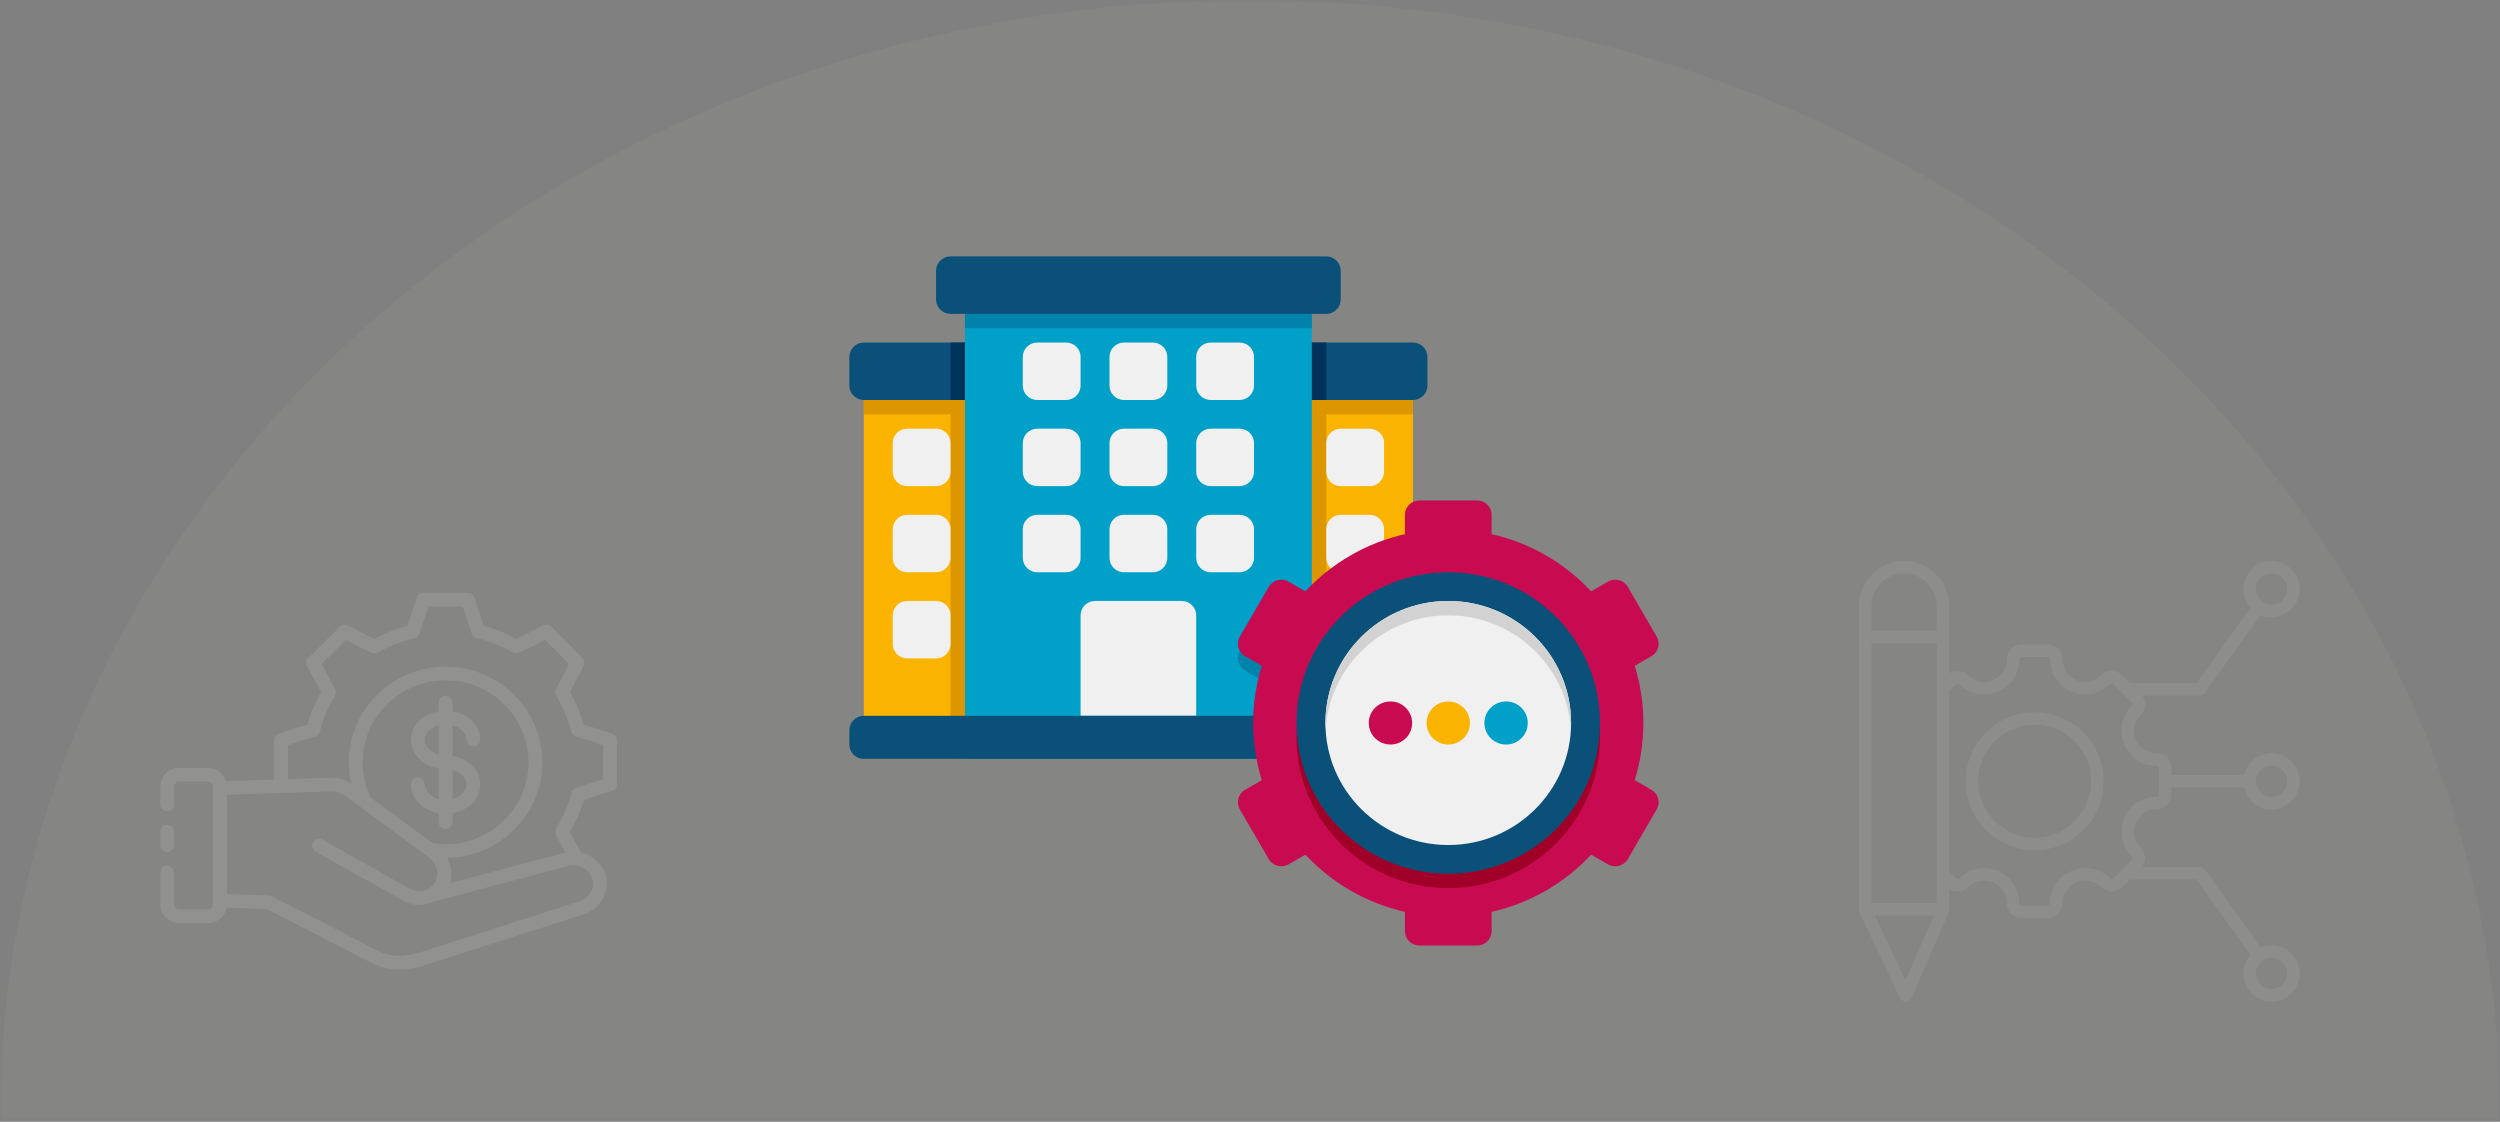 <svg width="312" height="140" viewBox="0 0 312 140" fill="none" xmlns="http://www.w3.org/2000/svg">
<rect x="0" y="0" width="312" height="140" fill="#808080" stroke="none"/>
<g clip-path="url(#clip0_4_36)">
<mask id="mask0_4_36" style="mask-type:alpha" maskUnits="userSpaceOnUse" x="0" y="0" width="312" height="140">
<rect opacity="0.1" width="312" height="140" fill="#FFF4E7"/>
</mask>
<g mask="url(#mask0_4_36)">
<path opacity="0.4" d="M312 139C312 215.768 242.156 278 156 278C69.844 278 0 215.768 0 139C0 62.232 69.844 0 156 0C242.156 0 312 62.232 312 139Z" fill="#FFF4E7"/>
</g>
<g opacity="0.1">
<path d="M54.742 102.589C54.742 103.06 55.128 103.442 55.605 103.442C56.083 103.442 56.469 103.06 56.469 102.589V101.487C58.445 101.147 59.937 99.663 59.937 97.888C59.937 96.112 58.47 94.675 56.469 94.351V90.529C57.48 90.79 58.21 91.488 58.21 92.314C58.21 92.785 58.596 93.167 59.074 93.167C59.551 93.167 59.937 92.785 59.937 92.314C59.937 90.538 58.47 89.102 56.469 88.777V87.68C56.469 87.208 56.083 86.827 55.605 86.827C55.128 86.827 54.742 87.208 54.742 87.68V88.778C52.742 89.102 51.276 90.539 51.276 92.314C51.276 94.089 52.767 95.573 54.742 95.914V99.732C53.742 99.455 53.002 98.727 53.002 97.889C53.002 97.417 52.616 97.036 52.139 97.036C51.662 97.036 51.276 97.417 51.276 97.889C51.276 99.663 52.767 101.148 54.742 101.489V102.589ZM56.469 96.103C57.48 96.364 58.21 97.061 58.21 97.888C58.21 98.726 57.469 99.455 56.469 99.731V96.103ZM53.002 92.314C53.002 91.488 53.732 90.791 54.742 90.529V94.157C53.742 93.88 53.002 93.151 53.002 92.314Z" fill="white"/>
<path d="M76.411 91.571L73.734 90.69L72.842 90.426C72.466 89.062 71.906 87.732 71.141 86.385L72.831 83.091C72.995 82.767 72.934 82.377 72.68 82.117L70.766 80.16L68.794 78.212C68.529 77.95 68.122 77.887 67.789 78.056L65.298 79.32L64.423 79.729C63.195 79.031 61.857 78.496 60.355 78.103L59.217 74.597C59.104 74.241 58.771 74 58.394 74H52.818C52.441 74 52.108 74.241 51.995 74.596L51.182 77.136L50.856 78.103C49.373 78.491 48.015 79.028 46.728 79.734L45.877 79.337L43.43 78.061C43.094 77.886 42.684 77.947 42.416 78.212L38.473 82.107C38.205 82.372 38.143 82.778 38.32 83.109L40.07 86.386C39.307 87.728 38.747 89.056 38.37 90.421L37.377 90.701L34.793 91.575C34.444 91.693 34.209 92.017 34.209 92.382V97.288C32.198 97.352 30.198 97.417 28.208 97.481C27.913 96.527 27.024 95.826 25.963 95.826H22.359C21.059 95.826 20 96.871 20 98.156V100.373C20 100.844 20.386 101.226 20.863 101.226C21.341 101.226 21.727 100.844 21.727 100.373V98.156C21.727 97.824 22.022 97.532 22.359 97.532H25.963C26.3 97.532 26.595 97.824 26.595 98.156V112.865C26.595 113.197 26.3 113.489 25.963 113.489H22.359C22.022 113.489 21.727 113.197 21.727 112.865V108.902C21.727 108.431 21.341 108.049 20.863 108.049C20.386 108.049 20 108.431 20 108.902V112.864C20 114.149 21.058 115.194 22.359 115.194H25.963C27.121 115.194 28.082 114.364 28.279 113.275L33.284 113.442L46.302 120.136C47.431 120.713 48.593 121 49.843 121C50.836 121 51.885 120.819 53.016 120.458L72.699 114.155C74.852 113.56 76.134 111.43 75.609 109.276C75.189 107.792 73.949 106.714 72.492 106.389L71.145 103.824C71.897 102.546 72.468 101.201 72.847 99.817L73.739 99.509L76.39 98.702C76.752 98.592 77 98.262 77 97.887V92.38C77.001 92.014 76.763 91.687 76.411 91.571ZM73.938 109.705C74.238 110.933 73.489 112.165 72.201 112.523L52.485 118.835C50.369 119.51 48.707 119.444 47.098 118.622L33.909 111.839C33.794 111.78 33.668 111.747 33.538 111.744L28.322 111.57V99.184C32.201 99.058 36.133 98.932 40.114 98.805C41.296 98.742 42.23 98.694 42.988 99.243L53.095 106.682C53.156 106.743 53.225 106.795 53.303 106.836L53.404 106.91C54.386 107.603 55.015 108.914 54.31 110.093C54.105 110.452 53.808 110.734 53.457 110.932C53.39 110.957 53.328 110.989 53.272 111.028C53.158 111.079 53.043 111.127 52.919 111.16C52.315 111.32 51.687 111.234 51.137 110.913L40.26 104.802C39.846 104.569 39.318 104.713 39.083 105.122C38.847 105.531 38.992 106.052 39.406 106.285L50.271 112.389C50.895 112.754 51.611 112.942 52.33 112.942C52.677 112.942 53.026 112.898 53.365 112.808C53.647 112.733 53.915 112.629 54.167 112.5L71.037 108.052C72.294 107.754 73.599 108.509 73.938 109.705ZM45.251 95.134C45.251 89.494 49.896 84.905 55.605 84.905C61.315 84.905 65.96 89.494 65.96 95.134C65.96 100.774 61.315 105.363 55.605 105.363C55.126 105.363 54.583 105.314 54.05 105.258L46.251 99.518C45.598 98.174 45.251 96.662 45.251 95.134ZM75.274 97.257L73.201 97.888L71.841 98.358C71.564 98.453 71.355 98.682 71.286 98.964C70.917 100.486 70.29 101.961 69.421 103.348C69.26 103.606 69.249 103.927 69.391 104.194L70.558 106.412L56.14 110.214C56.484 109.179 56.349 108.041 55.803 107.058C62.373 106.952 67.687 101.648 67.687 95.133C67.687 88.553 62.267 83.198 55.605 83.198C48.944 83.198 43.524 88.553 43.524 95.133C43.524 96.016 43.625 96.895 43.818 97.748C42.611 96.977 41.297 97.034 40.008 97.101C38.649 97.144 37.293 97.188 35.937 97.231V92.99L37.894 92.326L39.321 91.924C39.62 91.84 39.85 91.602 39.923 91.303C40.291 89.792 40.905 88.331 41.799 86.837C41.952 86.582 41.96 86.267 41.82 86.005L40.145 82.867L43.188 79.861L45.106 80.86L46.397 81.464C46.656 81.585 46.959 81.571 47.205 81.428C48.594 80.619 50.073 80.035 51.727 79.642C52.017 79.574 52.251 79.362 52.345 79.082L53.45 75.704H57.761L58.39 77.673L58.866 79.083C58.961 79.362 59.194 79.574 59.484 79.642C61.167 80.04 62.618 80.621 63.921 81.418C64.17 81.57 64.481 81.587 64.745 81.464L66.062 80.848L68.017 79.856L69.534 81.353L71.013 82.866L70.07 84.729L69.391 86.005C69.252 86.266 69.259 86.581 69.412 86.835C70.308 88.335 70.921 89.796 71.286 91.302C71.358 91.597 71.583 91.833 71.878 91.92L73.212 92.314L75.274 92.993L75.274 97.257Z" fill="white"/>
<path d="M20.865 106.329C21.342 106.329 21.728 105.948 21.728 105.476V103.798C21.728 103.326 21.342 102.945 20.865 102.945C20.387 102.945 20.001 103.326 20.001 103.798V105.476C20.001 105.948 20.387 106.329 20.865 106.329Z" fill="white"/>
</g>
<path opacity="0.07" fill-rule="evenodd" clip-rule="evenodd" d="M243.264 110.942L243.264 113.576C243.264 113.683 243.242 113.789 243.199 113.888L238.555 124.532C238.433 124.812 238.159 124.995 237.854 125C237.548 125.005 237.268 124.831 237.137 124.555L232.075 113.911C232.026 113.806 232 113.692 232 113.576L232.001 75.63C232 72.534 234.534 69.998 237.632 70C240.729 69.999 243.264 72.533 243.262 75.631L243.263 84.061C243.985 83.559 244.98 83.63 245.625 84.275C247.403 86.052 250.451 84.79 250.451 82.274C250.451 81.255 251.28 80.423 252.299 80.423H255.56C256.579 80.423 257.408 81.255 257.408 82.274C257.408 84.79 260.457 86.052 262.237 84.275C262.958 83.551 264.131 83.551 264.852 84.275L265.83 85.252H274.129L280.864 75.84C280.314 75.22 279.979 74.404 279.979 73.51C279.979 71.573 281.552 70 283.49 70C285.427 70 287 71.573 287 73.51C287 75.448 285.427 77.021 283.49 77.021C283.008 77.021 282.549 76.924 282.131 76.748L275.163 86.484C275.017 86.689 274.781 86.81 274.53 86.81H267.354C267.871 87.533 267.806 88.543 267.159 89.194C267.158 89.194 267.158 89.195 267.157 89.196C265.377 90.973 266.64 94.021 269.155 94.021C270.179 94.021 271.006 94.849 271.006 95.872V96.721H280.066C280.421 95.158 281.82 93.99 283.49 93.99C285.427 93.99 287 95.562 287 97.5C287 99.438 285.427 101.01 283.49 101.01C281.82 101.01 280.421 99.842 280.066 98.279H271.006V99.13C271.006 100.149 270.179 100.981 269.155 100.981C266.64 100.981 265.378 104.028 267.157 105.807C267.804 106.455 267.87 107.468 267.355 108.19H274.53C274.781 108.19 275.017 108.311 275.163 108.515L282.131 118.252C282.549 118.076 283.008 117.979 283.49 117.979C285.427 117.979 287 119.552 287 121.49C287 123.427 285.427 125 283.49 125C281.552 125 279.979 123.427 279.979 121.49C279.979 120.596 280.314 119.78 280.864 119.16L274.129 109.748H265.831C265.318 110.262 264.852 110.728 264.852 110.728C264.131 111.451 262.958 111.452 262.237 110.728C260.457 108.95 257.408 110.212 257.408 112.729C257.408 113.749 256.58 114.577 255.56 114.577H252.299C251.279 114.577 250.451 113.749 250.451 112.729C250.451 110.209 247.405 108.946 245.625 110.727L245.625 110.728C244.981 111.372 243.986 111.443 243.264 110.942ZM243.263 86.223L243.264 108.78L244.109 109.626C244.224 109.74 244.408 109.74 244.522 109.626C247.283 106.862 252.009 108.819 252.009 112.729C252.009 112.888 252.139 113.018 252.299 113.018H255.56C255.72 113.018 255.849 112.888 255.849 112.729C255.849 108.826 260.578 106.868 263.339 109.625C263.339 109.626 263.34 109.627 263.341 109.627C263.453 109.74 263.636 109.74 263.748 109.627C263.748 109.627 263.749 109.626 263.749 109.626L266.055 107.32C266.168 107.207 266.168 107.023 266.055 106.91C263.294 104.148 265.252 99.423 269.155 99.423C269.317 99.423 269.448 99.291 269.448 99.13V95.872C269.448 95.711 269.317 95.58 269.155 95.58C265.253 95.58 263.295 90.853 266.055 88.093C266.168 87.978 266.167 87.793 266.054 87.679L263.75 85.377C263.749 85.377 263.748 85.376 263.748 85.375C263.636 85.262 263.453 85.262 263.341 85.375C263.34 85.376 263.339 85.377 263.339 85.377C260.578 88.135 255.849 86.177 255.849 82.274C255.849 82.114 255.72 81.982 255.56 81.982H252.299C252.139 81.982 252.009 82.114 252.009 82.274C252.009 86.177 247.28 88.135 244.523 85.377C244.408 85.263 244.224 85.263 244.109 85.377L244.109 85.377L243.263 86.223ZM282.355 75.098C282.675 75.327 283.066 75.462 283.49 75.462C284.567 75.462 285.441 74.588 285.441 73.51C285.441 72.433 284.567 71.559 283.49 71.559C282.412 71.559 281.538 72.433 281.538 73.51C281.538 74.164 281.86 74.743 282.354 75.097C282.354 75.098 282.355 75.098 282.355 75.098ZM281.538 97.5C281.538 98.577 282.412 99.452 283.49 99.452C284.567 99.452 285.441 98.577 285.441 97.5C285.441 96.423 284.567 95.548 283.49 95.548C282.412 95.548 281.538 96.423 281.538 97.5ZM282.354 119.902C281.86 120.257 281.538 120.836 281.538 121.49C281.538 122.567 282.412 123.441 283.49 123.441C284.567 123.441 285.441 122.567 285.441 121.49C285.441 120.412 284.567 119.538 283.49 119.538C283.066 119.538 282.675 119.673 282.355 119.902C282.355 119.902 282.354 119.902 282.354 119.902ZM233.559 80.293L233.559 112.717L241.705 112.717L241.704 80.294L233.559 80.293ZM241.704 78.735L241.704 75.631C241.705 73.391 239.872 71.558 237.632 71.559H237.632C235.391 71.557 233.559 73.391 233.56 75.63L233.559 78.734L241.704 78.735ZM233.975 114.276C235.046 116.527 237.81 122.342 237.81 122.342L241.329 114.276L233.975 114.276ZM253.931 88.891C258.686 88.891 262.539 92.747 262.539 97.501C262.539 102.256 258.686 106.11 253.931 106.11C249.176 106.11 245.32 102.256 245.32 97.501C245.32 92.747 249.176 88.891 253.931 88.891ZM253.931 90.449C250.037 90.449 246.879 93.607 246.879 97.501C246.879 101.395 250.037 104.551 253.931 104.551C257.825 104.551 260.98 101.395 260.98 97.501C260.98 93.608 257.825 90.449 253.931 90.449Z" fill="white"/>
<path d="M107.804 46.333H176.339V94.708H107.804V46.333Z" fill="#FAB400"/>
<path d="M176.339 46.333C154.732 46.333 129.482 46.333 107.804 46.333V51.708H118.625V94.708H165.518V51.708H176.339V46.333Z" fill="#DC9600"/>
<path d="M178.143 44.542V48.125C178.143 49.11 177.331 49.917 176.339 49.917H107.804C106.812 49.917 106 49.11 106 48.125V44.542C106 43.556 106.812 42.75 107.804 42.75H176.339C177.331 42.75 178.143 43.556 178.143 44.542Z" fill="#0A5078"/>
<path d="M118.625 42.75H165.518V49.917H118.625V42.75Z" fill="#00325A"/>
<path d="M120.429 37.375H163.714V94.708H120.429V37.375Z" fill="#00A0C8"/>
<path d="M163.714 74.785V94.708H156.572C156.175 91.376 156.5 88.025 157.474 84.89L155.4 83.69C154.534 83.188 154.227 82.095 154.732 81.235L158.34 75.036C158.845 74.176 159.945 73.889 160.811 74.373L162.921 75.591C163.173 75.323 163.444 75.054 163.714 74.785Z" fill="#0082AA"/>
<path d="M120.429 37.375H163.714V40.958H120.429V37.375Z" fill="#0082AA"/>
<path d="M165.518 39.167H118.625C117.629 39.167 116.821 38.364 116.821 37.375V33.792C116.821 32.803 117.629 32 118.625 32H165.518C166.513 32 167.321 32.803 167.321 33.792V37.375C167.321 38.364 166.513 39.167 165.518 39.167Z" fill="#0A5078"/>
<path d="M133.054 49.917H129.446C128.451 49.917 127.643 49.114 127.643 48.125V44.542C127.643 43.553 128.451 42.75 129.446 42.75H133.054C134.049 42.75 134.857 43.553 134.857 44.542V48.125C134.857 49.114 134.049 49.917 133.054 49.917Z" fill="#F0F0F0"/>
<path d="M116.821 60.667H113.214C112.219 60.667 111.411 59.864 111.411 58.875V55.292C111.411 54.303 112.219 53.5 113.214 53.5H116.821C117.817 53.5 118.625 54.303 118.625 55.292V58.875C118.625 59.864 117.817 60.667 116.821 60.667Z" fill="#F0F0F0"/>
<path d="M116.821 71.417H113.214C112.219 71.417 111.411 70.614 111.411 69.625V66.042C111.411 65.053 112.219 64.25 113.214 64.25H116.821C117.817 64.25 118.625 65.053 118.625 66.042V69.625C118.625 70.614 117.817 71.417 116.821 71.417Z" fill="#F0F0F0"/>
<path d="M116.821 82.167H113.214C112.219 82.167 111.411 81.364 111.411 80.375V76.792C111.411 75.803 112.219 75 113.214 75H116.821C117.817 75 118.625 75.803 118.625 76.792V80.375C118.625 81.364 117.817 82.167 116.821 82.167Z" fill="#F0F0F0"/>
<path d="M170.929 60.667H167.321C166.326 60.667 165.518 59.864 165.518 58.875V55.292C165.518 54.303 166.326 53.5 167.321 53.5H170.929C171.924 53.5 172.732 54.303 172.732 55.292V58.875C172.732 59.864 171.924 60.667 170.929 60.667Z" fill="#F0F0F0"/>
<path d="M170.929 71.417H167.321C166.326 71.417 165.518 70.614 165.518 69.625V66.042C165.518 65.053 166.326 64.25 167.321 64.25H170.929C171.924 64.25 172.732 65.053 172.732 66.042V69.625C172.732 70.614 171.924 71.417 170.929 71.417Z" fill="#F0F0F0"/>
<path d="M170.929 82.167H167.321C166.326 82.167 165.518 81.364 165.518 80.375V76.792C165.518 75.803 166.326 75 167.321 75H170.929C171.924 75 172.732 75.803 172.732 76.792V80.375C172.732 81.364 171.924 82.167 170.929 82.167Z" fill="#F0F0F0"/>
<path d="M143.875 49.917H140.268C139.272 49.917 138.464 49.114 138.464 48.125V44.542C138.464 43.553 139.272 42.75 140.268 42.75H143.875C144.871 42.75 145.679 43.553 145.679 44.542V48.125C145.679 49.114 144.871 49.917 143.875 49.917Z" fill="#F0F0F0"/>
<path d="M154.696 49.917H151.089C150.094 49.917 149.286 49.114 149.286 48.125V44.542C149.286 43.553 150.094 42.75 151.089 42.75H154.696C155.692 42.75 156.5 43.553 156.5 44.542V48.125C156.5 49.114 155.692 49.917 154.696 49.917Z" fill="#F0F0F0"/>
<path d="M133.054 60.667H129.446C128.451 60.667 127.643 59.864 127.643 58.875V55.292C127.643 54.303 128.451 53.5 129.446 53.5H133.054C134.049 53.5 134.857 54.303 134.857 55.292V58.875C134.857 59.864 134.049 60.667 133.054 60.667Z" fill="#F0F0F0"/>
<path d="M143.875 60.667H140.268C139.272 60.667 138.464 59.864 138.464 58.875V55.292C138.464 54.303 139.272 53.5 140.268 53.5H143.875C144.871 53.5 145.679 54.303 145.679 55.292V58.875C145.679 59.864 144.871 60.667 143.875 60.667Z" fill="#F0F0F0"/>
<path d="M154.696 60.667H151.089C150.094 60.667 149.286 59.864 149.286 58.875V55.292C149.286 54.303 150.094 53.5 151.089 53.5H154.696C155.692 53.5 156.5 54.303 156.5 55.292V58.875C156.5 59.864 155.692 60.667 154.696 60.667Z" fill="#F0F0F0"/>
<path d="M133.054 71.417H129.446C128.451 71.417 127.643 70.614 127.643 69.625V66.042C127.643 65.053 128.451 64.25 129.446 64.25H133.054C134.049 64.25 134.857 65.053 134.857 66.042V69.625C134.857 70.614 134.049 71.417 133.054 71.417Z" fill="#F0F0F0"/>
<path d="M143.875 71.417H140.268C139.272 71.417 138.464 70.614 138.464 69.625V66.042C138.464 65.053 139.272 64.25 140.268 64.25H143.875C144.871 64.25 145.679 65.053 145.679 66.042V69.625C145.679 70.614 144.871 71.417 143.875 71.417Z" fill="#F0F0F0"/>
<path d="M154.696 71.417H151.089C150.094 71.417 149.286 70.614 149.286 69.625V66.042C149.286 65.053 150.094 64.25 151.089 64.25H154.696C155.692 64.25 156.5 65.053 156.5 66.042V69.625C156.5 70.614 155.692 71.417 154.696 71.417Z" fill="#F0F0F0"/>
<path d="M149.286 89.333H134.857V76.792C134.857 75.803 135.665 75 136.661 75H147.482C148.478 75 149.286 75.803 149.286 76.792V89.333Z" fill="#F0F0F0"/>
<path d="M176.339 94.708H107.804C106.808 94.708 106 93.906 106 92.917V91.125C106 90.136 106.808 89.333 107.804 89.333H176.339C177.335 89.333 178.143 90.136 178.143 91.125V92.917C178.143 93.906 177.335 94.708 176.339 94.708Z" fill="#0A5078"/>
<path d="M206.098 98.564L204.013 97.367C205.424 92.825 205.485 87.83 204.013 83.091L206.098 81.894C206.96 81.4 207.256 80.303 206.758 79.447L203.151 73.241C202.653 72.384 201.55 72.09 200.687 72.585L198.575 73.796C195.304 70.293 191.011 67.758 186.156 66.662V64.25C186.156 63.261 185.348 62.458 184.353 62.458H177.138C176.143 62.458 175.335 63.261 175.335 64.25V66.662C170.479 67.758 166.187 70.293 162.915 73.796L160.803 72.585C159.941 72.09 158.837 72.384 158.34 73.241L154.732 79.447C154.235 80.303 154.53 81.4 155.393 81.894L157.478 83.091C156.067 87.633 156.006 92.628 157.478 97.367L155.393 98.564C154.53 99.058 154.235 100.155 154.732 101.011L158.34 107.218C158.837 108.074 159.941 108.368 160.803 107.873L162.915 106.662C166.187 110.165 170.479 112.7 175.335 113.797V116.208C175.335 117.197 176.143 118 177.138 118H184.353C185.348 118 186.156 117.197 186.156 116.208V113.797C191.011 112.7 195.304 110.165 198.575 106.662L200.687 107.873C201.55 108.368 202.653 108.074 203.151 107.218L206.758 101.011C207.256 100.155 206.96 99.058 206.098 98.564Z" fill="#C80A50"/>
<path d="M180.744 110.833C191.202 110.833 199.681 102.411 199.681 92.021C199.681 81.631 191.202 73.208 180.744 73.208C170.285 73.208 161.806 81.631 161.806 92.021C161.806 102.411 170.285 110.833 180.744 110.833Z" fill="#A00028"/>
<path d="M180.744 109.042C191.202 109.042 199.681 100.619 199.681 90.229C199.681 79.839 191.202 71.417 180.744 71.417C170.285 71.417 161.806 79.839 161.806 90.229C161.806 100.619 170.285 109.042 180.744 109.042Z" fill="#0A5078"/>
<path d="M180.744 105.458C189.21 105.458 196.074 98.64 196.074 90.229C196.074 81.818 189.21 75 180.744 75C172.277 75 165.413 81.818 165.413 90.229C165.413 98.64 172.277 105.458 180.744 105.458Z" fill="#F0F0F0"/>
<path d="M196.07 90.229C196.07 90.534 196.07 90.82 196.052 91.125C195.583 83.134 188.892 76.792 180.74 76.792C172.588 76.792 165.897 83.134 165.428 91.125C165.41 90.82 165.41 90.534 165.41 90.229C165.41 81.826 172.281 75 180.74 75C189.199 75 196.07 81.826 196.07 90.229Z" fill="#D2D2D2"/>
<path d="M173.529 92.917C175.023 92.917 176.235 91.713 176.235 90.229C176.235 88.745 175.023 87.542 173.529 87.542C172.035 87.542 170.824 88.745 170.824 90.229C170.824 91.713 172.035 92.917 173.529 92.917Z" fill="#C80A50"/>
<path d="M180.744 92.917C182.238 92.917 183.449 91.713 183.449 90.229C183.449 88.745 182.238 87.542 180.744 87.542C179.249 87.542 178.038 88.745 178.038 90.229C178.038 91.713 179.249 92.917 180.744 92.917Z" fill="#FAB400"/>
<path d="M187.958 92.917C189.452 92.917 190.663 91.713 190.663 90.229C190.663 88.745 189.452 87.542 187.958 87.542C186.464 87.542 185.253 88.745 185.253 90.229C185.253 91.713 186.464 92.917 187.958 92.917Z" fill="#00A0C8"/>
</g>
<defs>
<clipPath id="clip0_4_36">
<rect width="312" height="140" fill="white"/>
</clipPath>
</defs>
</svg>
